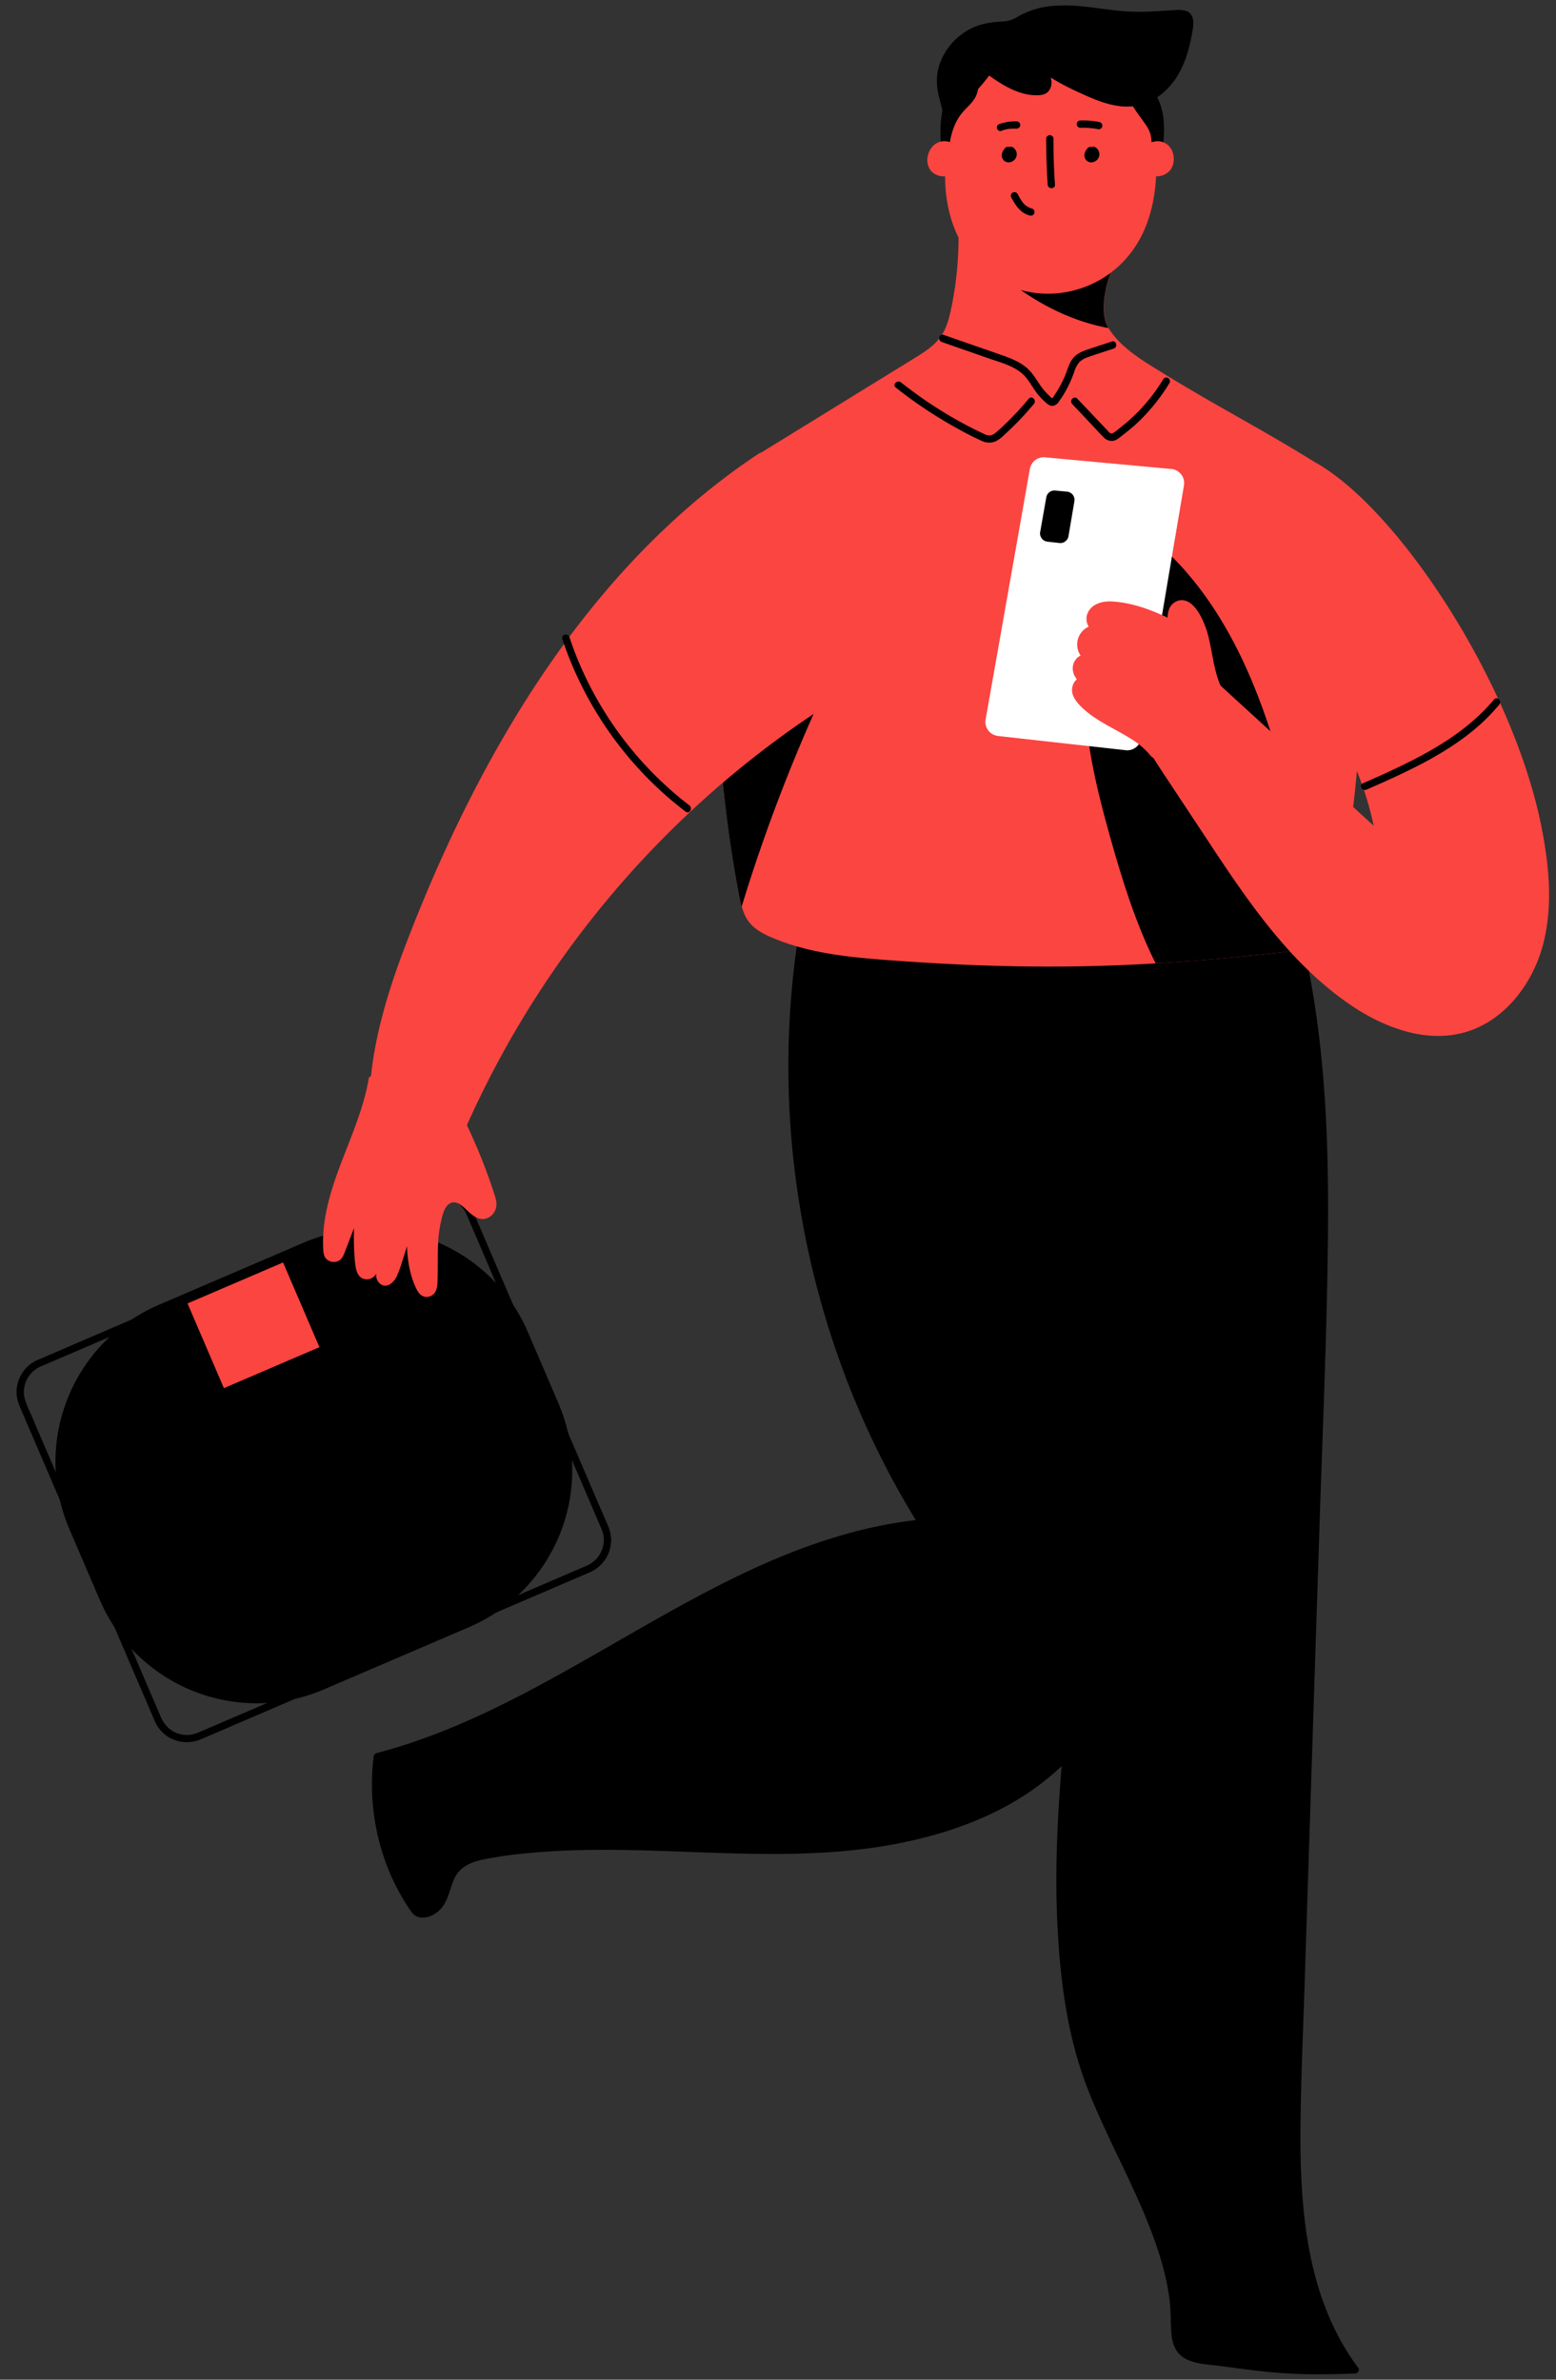 <?xml version="1.0" encoding="UTF-8"?> <svg xmlns="http://www.w3.org/2000/svg" width="119" height="182" fill="none" viewBox="0 0 119 182"><rect x="0" y="0" width="119" height="182" fill="#333333" stroke="none"/><path fill="#000" stroke="#000" stroke-width=".98" d="M5.753 116.741c-2.736-6.374.213-13.76 6.587-16.496l11.088-4.759c6.374-2.736 13.76.214 16.495 6.588l2.33 5.429c2.736 6.374-.213 13.76-6.587 16.496l-11.088 4.758c-6.374 2.736-13.76-.213-16.495-6.587l-2.33-5.429z"></path><path fill="#FB4541" d="M14.233 99.434l7.305-3.135 2.89 6.732-7.305 3.135-2.89-6.732z"></path><path fill="#000" d="M44.87 119.746l-2.753 1.181-6.644 2.852-8.21 3.534-7.447 3.196-4.361 1.872c-.112.048-.223.097-.337.143a2.15 2.15 0 01-1.773-.053 2.233 2.233 0 01-1.037-1.141l-.19-.441-2.25-5.243-3.45-8.037-3.135-7.304-.975-2.282a6.06 6.06 0 01-.454-1.199 2.146 2.146 0 011.28-2.326l.206-.087 1.419-.608 5.903-2.537 8.082-3.467 7.844-3.367 5.324-2.282c.327-.14.654-.287.983-.422a2.156 2.156 0 011.825.084c.446.25.793.646.983 1.121.574 1.331 1.144 2.662 1.71 3.993l3.294 7.675 3.369 7.848 1.882 4.386c.086.189.15.387.19.59a2.14 2.14 0 01-1.278 2.319c-.327.147-.043.628.284.483a2.692 2.692 0 001.583-2.498 3.002 3.002 0 00-.277-1.126l-.63-1.458-2.798-6.521-3.565-8.308-2.732-6.37-.56-1.305a2.696 2.696 0 00-3.552-1.403c-1.012.43-2.021.867-3.033 1.3l-6.893 2.96-8.366 3.588-7.33 3.15-3.974 1.711c-.1.044-.2.084-.297.131a2.684 2.684 0 00-1.46 2.504c.03.582.287 1.095.511 1.62l2.396 5.58 3.513 8.185 3.082 7.182.871 2.027c.063.148.125.295.19.443a2.679 2.679 0 001.175 1.302 2.712 2.712 0 002.37.092l.278-.118 1.58-.679 6.168-2.648 8.232-3.533 7.795-3.348 5.023-2.156.694-.296c.334-.147.05-.63-.278-.489z"></path><path fill="#000" d="M61.418 71.093c-2.544 15.565.76 32.012 9.095 45.394-15.13 1.474-26.936 14.05-41.65 17.872a16.969 16.969 0 002.929 11.84c.677.533 1.69-.114 2.066-.889.377-.776.459-1.711 1.016-2.364.557-.652 1.52-.912 2.403-1.068 7.707-1.361 15.612-.211 23.44-.361 7.827-.15 16.23-1.949 21.434-7.795 4.966-5.578 5.945-13.565 6.401-21.02a284.2 284.2 0 00-.59-42.501"></path><path fill="#000" d="M61.14 71.018a65.973 65.973 0 00-.358 18.537 67.176 67.176 0 004.705 17.809 65.388 65.388 0 004.78 9.266l.241-.422c-5.863.584-11.344 2.84-16.518 5.557-5.323 2.789-10.376 6.046-15.768 8.694-3.03 1.487-6.168 2.77-9.44 3.624a.293.293 0 00-.205.27c-.517 4.109.496 8.479 2.894 11.877.49.692 1.437.449 2-.012.749-.612.87-1.549 1.21-2.397.394-.985 1.23-1.38 2.22-1.593a31.07 31.07 0 013.58-.508c9.047-.863 18.173.951 27.187-.547 3.73-.624 7.435-1.787 10.637-3.837a19.803 19.803 0 007.344-8.555c1.645-3.613 2.384-7.558 2.808-11.48.489-4.528.649-9.103.782-13.652a284.339 284.339 0 00-.997-33.461c-.03-.356-.589-.36-.559 0a285.048 285.048 0 011.092 29.088 263.052 263.052 0 01-.57 14.381c-.265 3.895-.69 7.815-1.824 11.566-1.116 3.696-2.99 7.155-5.894 9.754-2.76 2.471-6.21 4.036-9.772 4.969-8.464 2.225-17.213.841-25.831.98-2.38.019-4.756.21-7.109.57-.903.144-1.884.279-2.648.821-.765.542-1.006 1.394-1.29 2.244a2.625 2.625 0 01-.61 1.114c-.275.27-.847.621-1.224.323a2.419 2.419 0 01-.405-.589 16.658 16.658 0 01-1.093-2.014 16.716 16.716 0 01-1.363-9.048l-.206.268c5.761-1.502 11.058-4.313 16.202-7.239 5.145-2.926 10.267-6.084 15.836-8.234 3.066-1.189 6.262-2.054 9.54-2.381a.282.282 0 00.241-.42 65.414 65.414 0 01-7.37-16.712 66.64 66.64 0 01-2.527-18.158c0-3.453.277-6.901.829-10.31.056-.352-.481-.502-.539-.148l-.007.005z"></path><path fill="#000" d="M98.653 69.343c3.109 11.048 2.765 22.731 2.396 34.201l-1.778 55.344c-.249 7.747-.295 16.16 4.373 22.354-5.084.19-6.464-.051-11.5-.737-.662-.09-1.38-.219-1.82-.721-.471-.542-.466-1.331-.47-2.049-.058-7.67-6.083-14.666-7.67-22.168-2.63-12.455.11-25.187.874-37.893.606-10.044-1.204-20.06-3.004-29.96l-4.227-23.25"></path><path fill="#000" d="M98.385 69.418c2.023 7.249 2.584 14.787 2.616 22.283.035 7.63-.342 15.265-.585 22.887l-.76 23.604c-.246 7.652-.571 15.306-.729 22.962-.131 6.168.069 12.792 3.206 18.294.383.671.809 1.317 1.273 1.935l.24-.42c-1.773.09-3.55.09-5.323 0-1.681-.107-3.348-.344-5.016-.57-.86-.116-2.281-.082-2.852-.881-.53-.76-.302-1.979-.38-2.852a21.05 21.05 0 00-1.17-5.243c-1.218-3.555-3.049-6.841-4.543-10.263a30.213 30.213 0 01-1.848-5.39 47.643 47.643 0 01-.977-6.777c-.698-9.025.692-18.028 1.48-26.997.4-4.563.571-9.09.263-13.661-.296-4.477-.92-8.935-1.658-13.352-1.52-9.074-3.256-18.112-4.903-27.162l-.621-3.422c-.065-.354-.603-.204-.54.148 1.676 9.215 3.395 18.423 5.02 27.645.818 4.635 1.56 9.29 1.974 13.98.406 4.583.43 9.192.074 13.78-.703 9.179-2.232 18.35-1.741 27.58.22 4.168.787 8.366 2.315 12.269 1.415 3.612 3.352 6.998 4.753 10.614.69 1.776 1.26 3.613 1.498 5.514.113.907.06 1.819.158 2.724.082.761.398 1.417 1.092 1.77.819.418 1.863.428 2.756.55.846.114 1.694.23 2.542.33 1.548.189 3.106.286 4.666.291.992 0 1.985-.028 2.977-.064.19 0 .38-.242.242-.42-3.9-5.221-4.466-11.932-4.427-18.235.025-3.612.19-7.224.309-10.837l.38-11.743.76-23.37c.247-7.664.599-15.331.658-23.004.057-7.36-.287-14.784-1.95-21.98a60.919 60.919 0 00-.683-2.662.28.28 0 00-.538.148l-.008-.003z"></path><path fill="#FB4541" d="M72.835 13.24a26.357 26.357 0 01-.078 10.304c-.167.806-.38 1.625-.87 2.28-.491.657-1.206 1.11-1.902 1.54L58.56 34.4c-.916.57-1.87 1.166-2.41 2.092-.434.745-.556 1.625-.659 2.48a96.583 96.583 0 001.05 29.51c.137.707.29 1.439.726 2.013.436.574 1.078.91 1.728 1.192 2.744 1.188 5.776 1.505 8.76 1.732 11.258.851 19.813.63 31.046-.67.916-.108 1.916-.262 2.538-.95.45-.496.618-1.18.76-1.837a89.75 89.75 0 001.307-30.419c-.105-.817-.232-1.662-.668-2.363-.485-.776-1.291-1.285-2.068-1.766-4.65-2.877-7.52-4.268-12.168-7.145-1.413-.875-2.877-1.797-3.747-3.211-.871-1.415.074-4.943 1.312-6.06"></path><path fill="#000" d="M88.752 41.742c2.933 2.622 5.09 6.023 6.679 9.622 1.59 3.599 2.642 7.414 3.627 11.217.37 1.428.732 2.89.597 4.355-.076.818-.439 1.757-1.24 1.938a1.875 1.875 0 01-.95-.084c-1.28-.38-2.36-1.24-3.356-2.131a38.24 38.24 0 01-11.787-20.377M54.82 50.826c.027 5.925.6 11.834 1.71 17.654.056.285.114.57.19.858a129.326 129.326 0 017.78-19.583l-9.68 1.07z"></path><path fill="#000" d="M103.207 63.78L83.054 50.965c-.4 4.41.658 8.81 1.853 13.073.925 3.295 1.95 6.593 3.474 9.643 3.314-.19 6.723-.508 10.424-.937.917-.109 1.917-.263 2.538-.95.451-.497.618-1.181.761-1.837.44-2.042.807-4.1 1.103-6.175z"></path><path fill="#fff" d="M87.273 56.486l3.273-19.362a1.08 1.08 0 00-.965-1.255l-9.657-.894a1.08 1.08 0 00-1.161.888l-3.384 19.164a1.082 1.082 0 00.95 1.26l9.765 1.09a1.078 1.078 0 001.179-.891z"></path><path fill="#000" d="M81.718 40.998l.45-2.661a.631.631 0 00-.57-.736l-.898-.084a.633.633 0 00-.682.521l-.468 2.65a.634.634 0 00.553.738l.915.103a.635.635 0 00.7-.53zM84.769 25.09c0-.012-.014-.022-.02-.031-.872-1.415.075-4.943 1.313-6.06l-3.757-1.636-7.345 2.256c1.744 1.675 3.7 3.15 5.885 4.183a15.955 15.955 0 003.924 1.287z"></path><path fill="#FB4541" d="M100.667 35.415c6.293 3.538 15.082 16.894 17.236 27.902.591 3.015.884 6.173.049 9.125-.834 2.953-2.984 5.685-5.941 6.514-3.042.855-6.314-.413-8.909-2.223-4.591-3.201-7.795-7.985-10.87-12.656a3437.2 3437.2 0 01-3.336-5.046c-1.011-1.53-2.059-3.167-2.11-5.002-.051-1.834 1.346-3.833 3.177-3.707 1.108.076 2.017.865 2.837 1.616l12.257 11.217a23.964 23.964 0 00-4.278-9.45"></path><path fill="#FB4541" d="M88.24 57.655c-1.412-1.81-4.022-2.293-5.55-4.01a1.447 1.447 0 01-.44-.914c0-.348.308-.706.648-.64a1.19 1.19 0 01-.57-1.073c.047-.426.475-.8.891-.706a1.213 1.213 0 01.715-2.232c-.393-.058-.64-.519-.555-.906.112-.39.417-.693.806-.803a2.778 2.778 0 011.18-.059c1.505.179 2.938.736 4.292 1.41a1.71 1.71 0 01-.027-.929.848.848 0 01.65-.608c.398-.053.75.255.989.57 1.318 1.778.964 4.337 2.055 6.26"></path><path fill="#FB4541" d="M88.438 57.457c-.874-1.103-2.162-1.728-3.365-2.401a9.986 9.986 0 01-1.711-1.131 3.327 3.327 0 01-.71-.78c-.15-.253-.216-.829.236-.776.303.037.345-.38.143-.52a.905.905 0 01-.441-.791c.025-.251.268-.523.54-.476a.281.281 0 00.215-.511.934.934 0 01.57-1.711c.308 0 .38-.485.074-.55a.462.462 0 01-.365-.435.7.7 0 01.325-.586c.502-.363 1.232-.235 1.799-.138 1.306.254 2.57.696 3.749 1.312a.283.283 0 00.41-.316c-.09-.38-.15-.913.246-1.14.333-.19.667.148.855.39.418.59.71 1.26.86 1.967.378 1.45.471 2.971 1.213 4.302.175.314.658.033.483-.283-.673-1.21-.78-2.622-1.088-3.949a6.96 6.96 0 00-.692-1.89c-.308-.538-.804-1.207-1.506-1.14a1.078 1.078 0 00-.842.62 1.857 1.857 0 00-.05 1.27l.411-.316c-1.488-.736-3.135-1.409-4.815-1.48-.694-.028-1.485.19-1.795.877-.259.57.017 1.33.671 1.474l.074-.55a1.492 1.492 0 00-.855 2.753l.215-.51a1.069 1.069 0 00-1.217.805c-.147.595.21 1.156.686 1.483l.14-.521c-.7-.082-1.06.74-.857 1.315.204.576.744 1.055 1.223 1.43.99.772 2.148 1.272 3.205 1.937.598.361 1.13.821 1.574 1.36.225.281.616-.116.396-.396l-.004.002zM58.148 34.612c-12.447 8.2-20.641 21.596-26.141 35.154-2.012 4.956-3.89 10.152-3.767 15.578-.022.39.061.778.24 1.125.205.281.472.51.781.668.909.545 1.863 1.01 2.852 1.39.508.19 1.06.38 1.588.241.874-.217 1.33-1.154 1.684-1.981a74.224 74.224 0 0130.522-34.494"></path><path fill="#FB4541" d="M28.463 82.599c-.76 4.505-3.822 8.612-3.447 13.165v.012a.515.515 0 00.992.131l1.521-3.93a20.856 20.856 0 00-.112 4.45c.02.274.075.544.164.803a.515.515 0 00.988-.091l.831-4.753-.352 5.116a.534.534 0 00.21.477c.38.263.75-.226.899-.625.558-1.505.99-3.053 1.293-4.63-.1 1.96-.18 4.016.669 5.784.102.213.241.44.532.409a.58.58 0 00.496-.544c.135-2.008-.19-4.109.616-5.99.106-.263.302-.478.554-.607 1.194-.57 1.891 1.597 2.891 1.112a.922.922 0 00.45-1.11 42.747 42.747 0 00-2.88-6.968"></path><path fill="#FB4541" d="M28.193 82.525c-.616 3.581-2.605 6.747-3.274 10.312-.17.86-.238 1.737-.203 2.614.017.344.03.682.33.907a.816.816 0 00.833.078c.312-.153.405-.464.52-.76l.473-1.223.93-2.402-.548-.074a19.51 19.51 0 00-.105 4.529c.051.492.14 1.163.705 1.312a.804.804 0 00.987-.607c.086-.38.135-.76.202-1.14l.38-2.202.245-1.401-.547-.074-.234 3.397c-.038.542-.078 1.084-.112 1.626-.037.285.07.57.285.76.513.416 1.065-.09 1.287-.57.16-.369.297-.746.41-1.132.134-.401.26-.806.38-1.212.23-.817.426-1.64.588-2.472l-.55-.074c-.098 1.975-.212 4.17.735 5.977.19.358.53.593.95.456.45-.152.57-.57.592-.996.055-1.042 0-2.091.059-3.13a9.032 9.032 0 01.207-1.562c.1-.431.218-1.042.57-1.342.481-.4.972.019 1.33.352.36.332.8.788 1.347.76.36-.033.68-.243.854-.559.228-.403.16-.808.026-1.226a43.445 43.445 0 00-2.827-6.782c-.165-.32-.648-.036-.483.283a42.324 42.324 0 012.403 5.552c.187.46.343.933.466 1.415.061.302-.087.688-.422.76-.38.074-.78-.42-1.036-.65-.39-.348-.848-.694-1.4-.609-.866.135-1.165 1.046-1.353 1.784-.209.939-.305 1.9-.285 2.861v1.462c0 .242-.014.483-.027.724-.01.154-.045.365-.237.38-.192.016-.286-.279-.348-.418a6.175 6.175 0 01-.268-.741 8.305 8.305 0 01-.293-1.54 22.062 22.062 0 010-3.211c.015-.31-.489-.38-.55-.074a29.505 29.505 0 01-1.062 3.992c-.08.282-.185.556-.316.818-.082.144-.354.507-.464.175-.02-.121-.02-.245 0-.365l.253-3.68.084-1.2c.02-.31-.495-.381-.55-.075l-.517 2.953-.278 1.587a.921.921 0 01-.081.338.247.247 0 01-.299.075c-.19-.092-.216-.496-.241-.671a14.757 14.757 0 01-.082-2.3 20.96 20.96 0 01.177-2.317c.043-.336-.445-.344-.55-.074l-.71 1.833c-.267.688-.505 1.395-.801 2.07-.021.044.013 0-.029.054a.247.247 0 01-.228.097c-.28-.037-.216-.42-.224-.624-.026-.825.044-1.65.209-2.46.321-1.639.93-3.202 1.532-4.753.692-1.774 1.396-3.561 1.712-5.447.06-.352-.478-.502-.539-.148l.012.004zM74.449 19.895c3.422 3.949 9.938 3.255 12.647-1.477 1.595-2.79 1.68-6.746.661-9.8-.608-1.82-1.673-3.423-3.11-4.469a6.844 6.844 0 00-7.194-.57c-4.753 2.426-6.805 10.529-3.69 15.4.206.321.435.628.686.916z"></path><path fill="#000" d="M86.438 6.646c-.034.927 1.072 2.188 1.574 2.971.502.783.19 1.593.527 2.472.137-.918.274-1.846.19-2.772-.084-.926-.397-1.861-1.055-2.52"></path><path fill="#000" d="M86.159 6.646c-.014.935.682 1.794 1.2 2.517.285.397.58.774.663 1.27.099.57.047 1.16.247 1.722.082.23.494.299.54 0 .28-1.884.525-4.072-.932-5.564-.25-.257-.646.138-.395.395 1.299 1.33 1.036 3.352.787 5.02h.54c-.19-.535-.152-1.092-.236-1.645a3.042 3.042 0 00-.625-1.322c-.276-.38-.557-.76-.8-1.175-.22-.367-.444-.78-.438-1.218a.28.28 0 10-.559 0h.008zM72.723 7.146a8.523 8.523 0 00-.434 4.213c.436-3.66 2.327-3.126 2.27-5.004"></path><path fill="#000" d="M72.453 7.072a8.955 8.955 0 00-.434 4.36c.038.136.17.221.308.2a.281.281 0 00.242-.273c.116-.938.365-1.901.95-2.65.347-.44.826-.793 1.088-1.295.163-.329.24-.693.224-1.06 0-.359-.57-.36-.559 0 .014.592-.213.951-.6 1.356A5.632 5.632 0 0072.47 9.44a7.349 7.349 0 00-.46 1.922l.55-.075a8.35 8.35 0 01.433-4.062c.122-.339-.418-.485-.54-.15v-.002z"></path><path fill="#FB4541" d="M71.265 13.138a1.344 1.344 0 001.992-.203c.239-.408.277-.903.105-1.342a1.25 1.25 0 00-.49-.61 1.211 1.211 0 00-1.141-.08c-.748.332-1.07 1.442-.57 2.108.03.045.066.087.104.127zM87.567 13.138a1.343 1.343 0 001.99-.203 1.52 1.52 0 00.105-1.342 1.238 1.238 0 00-.488-.61 1.211 1.211 0 00-1.14-.08c-.748.332-1.073 1.442-.583 2.108.036.045.075.087.116.127z"></path><path fill="#000" d="M80.01 10.633c0 1.164.038 2.328.114 3.49.025.357.584.36.56 0a47.163 47.163 0 01-.115-3.49.28.28 0 10-.559 0zM77.301 11.231h-.236a.299.299 0 00-.169.06.489.489 0 00-.087.1 1.06 1.06 0 00-.078.11.76.76 0 00-.118.367.551.551 0 00.118.358c.1.126.255.196.416.19a.637.637 0 00.586-.438.761.761 0 00.027-.19.619.619 0 00-.162-.406.548.548 0 00-.149-.124.293.293 0 00-.215-.029.28.28 0 00-.167.13c-.073.133-.03.3.099.38l.038.023-.057-.044c.023.019.043.04.06.063l-.043-.057c.018.024.033.049.046.076l-.029-.067c.012.03.02.061.025.093l-.01-.074a.336.336 0 010 .088l.012-.074a.35.35 0 01-.021.076l.029-.067a.378.378 0 01-.044.076l.044-.055a.404.404 0 01-.065.063l.057-.044a.378.378 0 01-.086.05l.069-.03a.345.345 0 01-.088.024h.074a.507.507 0 01-.076 0h.075a.296.296 0 01-.07-.02l.066.03a.208.208 0 01-.044-.027l.055.043a.203.203 0 01-.036-.034l.044.055a.228.228 0 01-.035-.059l.03.067a.346.346 0 01-.022-.076l.011.074a.337.337 0 010-.088v.075a.403.403 0 01.031-.107l-.029.067c.038-.078.085-.15.14-.217l-.242.139h.243a.28.28 0 00.28-.28.28.28 0 00-.297-.27zM83.636 11.231h-.251a.299.299 0 00-.17.06.489.489 0 00-.087.1c-.026.036-.053.072-.078.11a.744.744 0 00-.116.367.55.55 0 00.116.358.513.513 0 00.416.19.637.637 0 00.586-.438.22.22 0 00.013-.058.57.57 0 00-.02-.318.762.762 0 00-.126-.217.586.586 0 00-.15-.123.28.28 0 10-.281.483l.036.022-.058-.043a.49.49 0 01.063.063l-.043-.058c.017.024.031.05.043.077l-.028-.067c.012.03.021.061.026.093l-.011-.074a.336.336 0 010 .087v-.074a.264.264 0 01-.021.076l.029-.066a.378.378 0 01-.044.076l.044-.055a.483.483 0 01-.063.062l.055-.043a.335.335 0 01-.084.05l.067-.03a.356.356 0 01-.086.023h.074a.533.533 0 01-.078 0h.076a.282.282 0 01-.072-.019l.067.029a.203.203 0 01-.044-.027l.057.044a.165.165 0 01-.038-.034l.044.055a.3.3 0 01-.034-.059l.028.067a.345.345 0 01-.019-.076v.074a.337.337 0 010-.088v.074a.486.486 0 01.03-.106l-.028.066c.039-.076.085-.15.139-.216l-.242.139h.244a.294.294 0 00.19-.082.289.289 0 00.082-.19.281.281 0 00-.082-.19.285.285 0 00-.171-.094zM76.607 9.99c.19-.063.387-.11.585-.14h.035c-.036 0-.038 0 0 0h.066l.149-.012h.308a.281.281 0 00.279-.28.285.285 0 00-.28-.277 3.786 3.786 0 00-1.285.19.28.28 0 10.149.538l-.006-.02zM82.624 9.777c.234-.01.467-.005.7.013l.177.017.081.012h.037c.117.017.233.038.351.063a.28.28 0 00.148-.539 6.167 6.167 0 00-1.494-.129.28.28 0 000 .56v.003zM77.343 15.106c.311.584.71 1.202 1.395 1.37a.28.28 0 10.148-.537.786.786 0 01-.094-.029l-.058-.019c-.04-.015 0 0 .012 0 .011 0-.08-.04-.097-.05a1.443 1.443 0 01-.086-.05l-.041-.03s-.056-.037-.021-.012c.034.024-.012 0-.02-.016l-.04-.02a1.58 1.58 0 01-.22-.23l-.019-.025c.023.032-.015-.02-.019-.025a2.186 2.186 0 01-.127-.19c-.084-.135-.158-.274-.234-.413a.281.281 0 00-.38-.1.283.283 0 00-.1.38v-.004zM72.358 8.437c-.27-1.153-.656-2.092-.293-3.28a4.664 4.664 0 011.74-2.403c.882-.63 1.817-.78 2.87-.844.228-.006.453-.036.674-.092.266-.098.521-.226.76-.38 1.238-.696 2.72-.81 4.139-.713 1.418.097 2.816.39 4.234.449 1.188.05 2.374-.067 3.563-.125.283-.014.606-.01.8.2.194.208.167.547.122.836-.19 1.205-.481 2.416-1.093 3.471-.613 1.055-1.594 1.947-2.782 2.225-1.426.327-2.907-.244-4.245-.862-1.259-.57-2.517-1.197-3.546-2.123.2.363.527.646.715 1.017.188.37.17.91-.19 1.106a.927.927 0 01-.401.086c-1.415.063-2.689-.79-3.845-1.607a11.291 11.291 0 01-1.992 2.18"></path><path fill="#000" d="M72.628 8.362c-.147-.62-.354-1.237-.413-1.872a3.422 3.422 0 01.342-1.824 4.213 4.213 0 012.586-2.247 9.631 9.631 0 011.79-.249 2.36 2.36 0 00.906-.26c.283-.15.55-.323.844-.45 1.171-.507 2.492-.545 3.745-.444 1.417.112 2.814.401 4.238.441.719.021 1.438-.017 2.156-.059.36-.02.719-.045 1.078-.064.211-.012.584-.078.743.11.16.188.052.559.016.774-.055.323-.118.644-.19.964a8.551 8.551 0 01-.64 1.857c-.492.994-1.28 1.901-2.336 2.322-1.42.558-2.948.013-4.266-.57-1.318-.585-2.645-1.225-3.726-2.19a.281.281 0 00-.44.34c.24.414.734.784.791 1.283.023.213-.032.425-.256.486-.28.05-.569.043-.846-.02-1.141-.19-2.11-.88-3.03-1.522a.283.283 0 00-.381.1A11.232 11.232 0 0173.39 7.39c-.274.234.124.627.396.395.77-.66 1.453-1.414 2.032-2.247l-.38.1c1.123.792 2.363 1.626 3.787 1.65.325 0 .665-.024.913-.257a.989.989 0 00.279-.721c0-.69-.553-1.106-.87-1.656l-.44.339c1.048.933 2.297 1.57 3.565 2.15 1.268.58 2.68 1.167 4.12.971 1.241-.169 2.281-.95 3.007-1.937.825-1.14 1.19-2.534 1.417-3.896.093-.57.118-1.233-.538-1.456-.3-.07-.61-.085-.915-.044l-1.17.07c-.796.056-1.593.065-2.389.025-.76-.047-1.534-.155-2.3-.256-1.43-.19-2.884-.333-4.31-.029-.664.153-1.3.41-1.884.76a2.196 2.196 0 01-1.029.288c-.327.02-.652.05-.977.099a4.77 4.77 0 00-3.202 1.945 4.544 4.544 0 00-.787 1.756c-.11.683-.069 1.38.118 2.046.084.346.179.688.26 1.034.082.346.622.202.539-.148l-.004-.01z"></path><path fill="#000" d="M87.26 1.908a.28.28 0 100-.559.28.28 0 000 .559zM72.01 26.15l3.547 1.24c.951.334 2.092.598 2.809 1.37.37.398.617.896.95 1.331.16.204.337.394.527.57.19.174.41.413.688.38a.68.68 0 00.466-.353c.176-.242.338-.494.487-.755.265-.474.489-.97.669-1.482.076-.27.206-.522.38-.742.2-.19.441-.328.705-.405.641-.23 1.293-.431 1.94-.646.338-.114.19-.654-.149-.54l-1.726.57c-.441.148-.905.314-1.217.679-.312.365-.433.865-.614 1.313a8.094 8.094 0 01-.808 1.508c-.032.046-.144.268-.19.268-.046 0-.215-.178-.264-.226a4.611 4.611 0 01-.552-.622c-.311-.422-.559-.893-.925-1.275-.706-.74-1.736-1.035-2.662-1.362l-3.903-1.359c-.34-.12-.487.42-.15.538h-.008zM43.005 48.879a27.707 27.707 0 006.721 10.837 27.358 27.358 0 002.713 2.361c.285.219.57-.266.281-.483a27.088 27.088 0 01-7.842-9.603 26.211 26.211 0 01-1.33-3.266c-.115-.34-.655-.19-.54.148l-.003.006zM104.511 60.39c2.882-1.264 5.806-2.57 8.245-4.596a14.977 14.977 0 001.902-1.902c.228-.273-.166-.67-.396-.395-2.021 2.422-4.8 3.992-7.62 5.323-.8.38-1.608.734-2.418 1.09-.329.144-.044.625.281.48h.006zM68.516 29.646a33.32 33.32 0 004.215 2.852c.743.424 1.502.837 2.281 1.187.332.184.728.216 1.085.087.36-.152.647-.454.928-.715a23.78 23.78 0 002.052-2.17c.228-.275-.166-.672-.396-.395a24.492 24.492 0 01-1.637 1.776c-.275.268-.555.542-.85.787a.95.95 0 01-.45.245c-.2.005-.399-.048-.57-.152a31.57 31.57 0 01-4.109-2.329 34.105 34.105 0 01-2.163-1.576c-.28-.22-.68.173-.396.396l.01.007zM81.99 30.888l1.612 1.71c.26.275.513.571.785.826a.83.83 0 00.798.28c.29-.08.552-.331.785-.51.27-.207.535-.424.79-.648.493-.445.953-.924 1.378-1.434.482-.573.918-1.183 1.304-1.825a.28.28 0 00-.483-.283 13.41 13.41 0 01-2.956 3.439c-.154.127-.312.253-.472.38a2.39 2.39 0 01-.437.308c-.167.072-.276-.072-.38-.19-.152-.158-.3-.317-.453-.477l-1.87-1.973c-.248-.263-.643.133-.394.393l-.008.004z"></path></svg> 